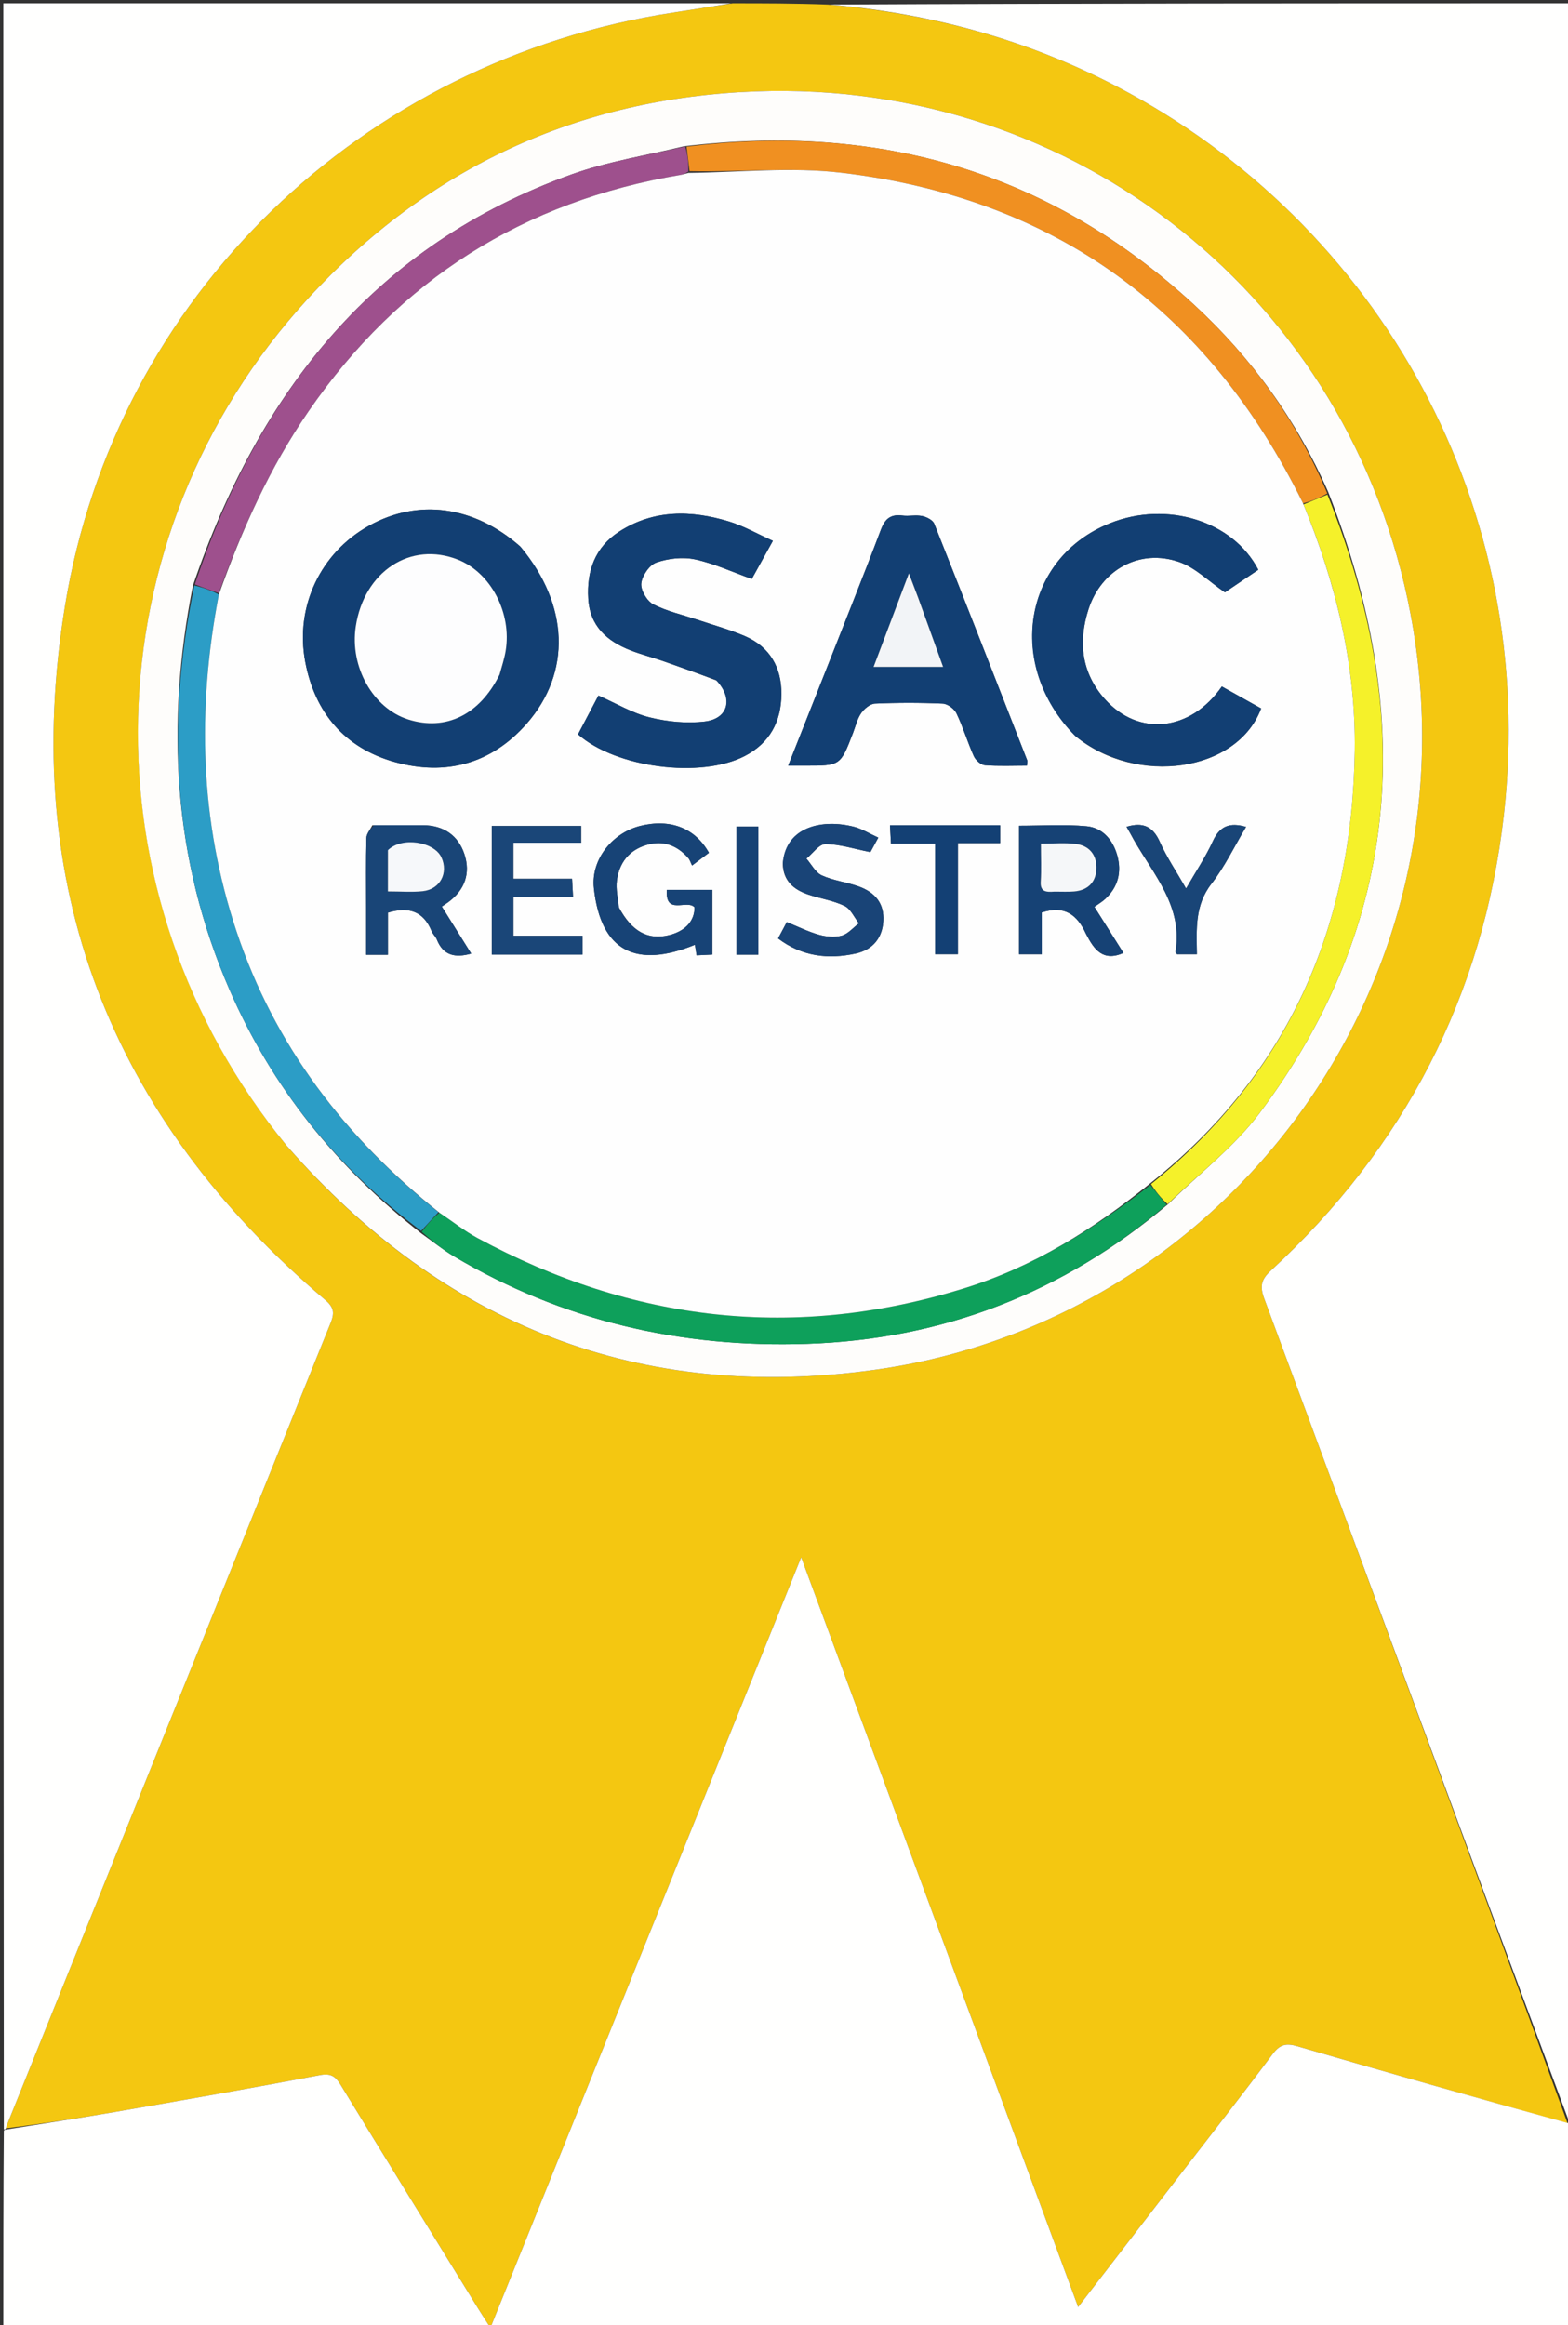 <svg xmlns="http://www.w3.org/2000/svg" xmlns:xlink="http://www.w3.org/1999/xlink" id="Layer_1" x="0px" y="0px" width="100%" viewBox="0 0 473 701" xml:space="preserve"><rect x="0" y="0" width="473" height="701" fill="#333333" stroke="none"/><path fill="#F4C711" opacity="1" stroke="none" d="M221,1  C230.354,1 239.708,1 249.731,1.371  C280.81,4.04 309.655,11.877 336.752,25.998  C416.409,67.507 464.168,153.426 453.654,245.735  C447.455,300.16 423.616,345.979 383.328,383.114  C380.359,385.849 380.027,387.914 381.393,391.594  C412.11,474.385 442.678,557.232 472.859,640.152  C445.417,632.499 418.372,624.826 391.388,616.946  C388.024,615.964 386.121,616.336 383.919,619.281  C374.243,632.22 364.265,644.933 354.398,657.729  C344.85,670.112 335.305,682.496 325.234,695.56  C297.325,620.055 269.678,545.259 241.686,469.531  C210.261,547.398 179.256,624.222 147.936,701.83  C146.226,699.147 145.135,697.486 144.093,695.795  C130.292,673.4 116.465,651.022 102.748,628.576  C101.175,626.003 99.806,625.026 96.465,625.662  C76.032,629.549 55.541,633.136 35.046,636.693  C23.924,638.623 12.756,640.295 1.733,641.718  C2.094,640.731 2.318,640.105 2.566,639.489  C34.918,559.315 67.258,479.137 99.681,398.992  C100.896,395.989 100.894,394.295 98.089,391.917  C33.069,336.809 5.878,266.741 19.591,182.736  C34.831,89.38 109.207,18.191 203.105,3.778  C209.072,2.862 215.035,1.927 221,1 M86.753,345.746  C133.902,399.603 193.119,422.838 263.984,412.978  C369.728,398.264 446.553,296.738 425.51,185.202  C407.56,90.057 324.399,23.965 227.917,27.559  C174.426,29.551 129.066,50.626 92.913,90.019  C26.908,161.942 24.384,269.605 86.753,345.746 z"></path><path fill="#FFFFFE" opacity="1" stroke="none" d="M1.609,642.084  C12.756,640.295 23.924,638.623 35.046,636.693  C55.541,633.136 76.032,629.549 96.465,625.662  C99.806,625.026 101.175,626.003 102.748,628.576  C116.465,651.022 130.292,673.4 144.093,695.795  C145.135,697.486 146.226,699.147 147.936,701.83  C179.256,624.222 210.261,547.398 241.686,469.531  C269.678,545.259 297.325,620.055 325.234,695.56  C335.305,682.496 344.85,670.112 354.398,657.729  C364.265,644.933 374.243,632.22 383.919,619.281  C386.121,616.336 388.024,615.964 391.388,616.946  C418.372,624.826 445.417,632.499 473.04,640.133  C473.637,640.031 474,640 474,640  C474,660.651 474,681.303 474,701.951  C316.333,701.947 158.667,701.947 1,701.947  C1,682.242 1,662.59 1.152,642.488  C1.305,642.038 1.609,642.084 1.609,642.084 z"></path><path fill="#FFFFFE" opacity="1" stroke="none" d="M474,639.531  C474,640 473.637,640.031 473.456,640.05  C442.678,557.232 412.11,474.385 381.393,391.594  C380.027,387.914 380.359,385.849 383.328,383.114  C423.616,345.979 447.455,300.16 453.654,245.735  C464.168,153.426 416.409,67.507 336.752,25.998  C309.655,11.877 280.81,4.04 250.2,1.371  C324.629,1 399.258,1 474,1  C474,213.688 474,426.375 474,639.531 z"></path><path fill="#FFFFFE" opacity="1" stroke="none" d="M1.733,641.718  C1.609,642.084 1.305,642.038 1.152,642.019  C1,428.442 1,214.884 1,1  C74.021,1 147.042,1 220.531,1  C215.035,1.927 209.072,2.862 203.105,3.778  C109.207,18.191 34.831,89.38 19.591,182.736  C5.878,266.741 33.069,336.809 98.089,391.917  C100.894,394.295 100.896,395.989 99.681,398.992  C67.258,479.137 34.918,559.315 2.566,639.489  C2.318,640.105 2.094,640.731 1.733,641.718 z"></path><path fill="#FEFDFB" opacity="1" stroke="none" d="M86.521,345.476  C24.384,269.605 26.908,161.942 92.913,90.019  C129.066,50.626 174.426,29.551 227.917,27.559  C324.399,23.965 407.56,90.057 425.51,185.202  C446.553,296.738 369.728,398.264 263.984,412.978  C193.119,422.838 133.902,399.603 86.521,345.476 M58.175,176.627  C49.931,218.33 52.144,259.139 69.262,298.475  C82.009,327.767 101.449,351.936 127.155,371.919  C130.412,374.22 133.529,376.754 136.946,378.785  C169.756,398.284 205.422,406.426 243.375,405.169  C284.416,403.81 320.63,389.86 352.54,362.895  C361.774,353.821 372.347,345.75 380.022,335.508  C423.426,277.585 426.758,214.817 400.646,148.289  C391.129,126.673 377.554,107.882 360.254,91.926  C316.801,51.846 265.365,36.977 206.274,44.105  C194.98,46.876 183.338,48.676 172.451,52.579  C113.128,73.848 78.214,117.968 58.175,176.627 z"></path><path fill="#0EA05B" opacity="1" stroke="none" d="M351.922,363.224  C320.63,389.86 284.416,403.81 243.375,405.169  C205.422,406.426 169.756,398.284 136.946,378.785  C133.529,376.754 130.412,374.22 127.224,371.385  C128.946,369.053 130.599,367.254 132.564,365.632  C136.598,368.316 140.139,371.157 144.068,373.278  C190.987,398.605 240.001,404.275 291.123,388.335  C311.873,381.865 330.001,370.53 347.009,357.289  C348.76,359.46 350.341,361.342 351.922,363.224 z"></path><path fill="#F09021" opacity="1" stroke="none" d="M207.106,44.21  C265.365,36.977 316.801,51.846 360.254,91.926  C377.554,107.882 391.129,126.673 400.391,148.776  C397.832,150.203 395.527,151.142 393.074,151.747  C364.309,93.417 318.098,59.687 253.787,52.076  C238.746,50.296 223.3,51.937 208.017,51.607  C207.698,48.877 207.402,46.544 207.106,44.21 z"></path><path fill="#F5F12A" opacity="1" stroke="none" d="M393.222,152.081  C395.527,151.142 397.832,150.203 400.441,149.121  C426.758,214.817 423.426,277.585 380.022,335.508  C372.347,345.75 361.774,353.821 352.231,363.06  C350.341,361.342 348.76,359.46 347.21,357.013  C389.234,323.222 407.94,278.809 408.658,226.296  C409.009,200.594 403.004,175.857 393.222,152.081 z"></path><path fill="#2C9DC6" opacity="1" stroke="none" d="M132.251,365.455  C130.599,367.254 128.946,369.053 127.036,371.116  C101.449,351.936 82.009,327.767 69.262,298.475  C52.144,259.139 49.931,218.33 58.631,176.519  C61.397,177.215 63.708,178.019 66.013,179.255  C59.388,213.816 60.288,247.601 71.329,280.748  C82.822,315.254 104.034,342.908 132.251,365.455 z"></path><path fill="#9E508D" opacity="1" stroke="none" d="M66.018,178.823  C63.708,178.019 61.397,177.215 58.783,176.187  C78.214,117.968 113.128,73.848 172.451,52.579  C183.338,48.676 194.98,46.876 206.69,44.157  C207.402,46.544 207.698,48.877 207.642,51.726  C206.645,52.407 206.008,52.619 205.354,52.729  C157.914,60.677 120.442,84.314 93.11,123.958  C81.406,140.933 73.019,159.533 66.018,178.823 z"></path><path fill="#FEFEFE" opacity="1" stroke="none" d="M66.013,179.255  C73.019,159.533 81.406,140.933 93.11,123.958  C120.442,84.314 157.914,60.677 205.354,52.729  C206.008,52.619 206.645,52.407 207.665,52.123  C223.3,51.937 238.746,50.296 253.787,52.076  C318.098,59.687 364.309,93.417 393.074,151.747  C403.004,175.857 409.009,200.594 408.658,226.296  C407.94,278.809 389.234,323.222 347.04,356.724  C330.001,370.53 311.873,381.865 291.123,388.335  C240.001,404.275 190.987,398.605 144.068,373.278  C140.139,371.157 136.598,368.316 132.564,365.632  C104.034,342.908 82.822,315.254 71.329,280.748  C60.288,247.601 59.388,213.816 66.013,179.255 M156.833,164.665  C142.956,152.482 126.143,150.216 111.269,158.524  C96.786,166.614 88.946,182.722 92.066,199.473  C94.922,214.809 103.992,225.535 119.064,229.746  C134.345,234.015 148.18,230.37 158.876,218.184  C172.421,202.754 171.662,182.349 156.833,164.665 M216.299,205.229  C221.257,210.503 219.742,216.687 212.655,217.539  C207.193,218.196 201.321,217.625 195.955,216.294  C190.658,214.98 185.767,212.026 180.525,209.715  C178.487,213.579 176.413,217.515 174.361,221.406  C185.77,231.512 211.388,234.783 224.619,227.96  C232.223,224.039 235.666,217.524 235.719,209.27  C235.771,201.259 232.246,195.041 224.718,191.794  C220.166,189.832 215.336,188.512 210.622,186.931  C206.067,185.403 201.269,184.36 197.044,182.195  C195.154,181.227 193.227,177.911 193.444,175.889  C193.693,173.575 195.896,170.331 197.983,169.608  C201.586,168.361 205.941,167.871 209.644,168.655  C215.375,169.869 220.823,172.42 226.788,174.545  C228.633,171.212 230.755,167.379 233.145,163.062  C228.432,160.945 224.351,158.582 219.958,157.243  C208.571,153.772 197.22,153.554 186.782,160.279  C179.536,164.947 176.941,172.097 177.455,180.513  C177.96,188.782 183.101,193.308 190.235,196.091  C193.325,197.296 196.561,198.119 199.7,199.204  C205.022,201.044 210.321,202.955 216.299,205.229 M248.738,203.146  C245.144,212.212 241.55,221.278 237.756,230.848  C239.902,230.848 241.362,230.844 242.822,230.848  C253.512,230.878 253.511,230.878 257.312,221.006  C258.087,218.992 258.567,216.77 259.759,215.041  C260.679,213.708 262.466,212.208 263.928,212.143  C270.743,211.84 277.586,211.837 284.401,212.146  C285.858,212.212 287.875,213.712 288.531,215.08  C290.534,219.261 291.857,223.765 293.765,227.998  C294.308,229.201 295.891,230.622 297.093,230.716  C301.317,231.048 305.582,230.845 309.774,230.845  C309.853,229.948 309.999,229.58 309.893,229.31  C300.584,205.494 291.288,181.673 281.827,157.917  C281.383,156.803 279.537,155.861 278.191,155.582  C276.274,155.187 274.189,155.685 272.222,155.435  C268.696,154.988 266.993,156.35 265.711,159.746  C260.32,174.037 254.587,188.2 248.738,203.146 M324.496,222.01  C342.97,237.108 373.248,232.78 380.428,213.601  C376.511,211.412 372.531,209.187 368.575,206.975  C359.149,220.541 343.525,222.237 333.28,210.774  C326.211,202.864 325.185,193.457 328.372,183.644  C332.258,171.676 343.86,165.341 355.686,169.431  C360.546,171.112 364.565,175.221 369.508,178.594  C372.251,176.739 375.937,174.247 379.581,171.782  C371.898,157.018 351.969,150.899 334.855,157.745  C308.716,168.201 303.217,200.379 324.496,222.01 M112.306,248.825  C111.688,250.091 110.567,251.344 110.535,252.624  C110.359,259.608 110.451,266.598 110.45,273.587  C110.45,278.327 110.45,283.066 110.45,287.864  C112.985,287.864 114.769,287.864 117.007,287.864  C117.007,283.462 117.007,279.202 117.007,275.164  C123.366,273.238 127.764,274.779 130.199,280.745  C130.569,281.651 131.414,282.365 131.776,283.273  C133.671,288.027 137.197,288.907 142.149,287.513  C139.156,282.73 136.234,278.061 133.276,273.333  C134.149,272.737 134.704,272.383 135.233,271.993  C140.267,268.291 141.968,263.242 140.102,257.56  C138.259,251.946 133.894,248.851 127.665,248.808  C122.839,248.775 118.014,248.804 112.306,248.825 M327.749,281.795  C330.039,286.275 332.698,290.038 338.902,287.314  C335.978,282.683 333.077,278.087 330.129,273.417  C331.278,272.59 332.448,271.92 333.41,271.027  C337.321,267.393 338.424,262.859 337.005,257.836  C335.689,253.176 332.571,249.556 327.763,249.115  C321.068,248.501 314.273,248.961 307.404,248.961  C307.404,262.18 307.404,274.904 307.404,287.694  C309.714,287.694 311.755,287.694 314.265,287.694  C314.265,283.159 314.265,278.94 314.265,275.11  C320.982,272.901 324.884,275.612 327.749,281.795 M186.598,273.395  C186.395,270.767 185.754,268.083 186.081,265.523  C186.767,260.169 189.725,256.305 195.078,254.734  C200.069,253.27 204.233,254.847 207.597,258.665  C208.129,259.269 208.361,260.137 208.767,260.956  C211.036,259.244 212.462,258.168 213.855,257.117  C209.679,249.643 202.219,246.782 193.207,248.996  C184.944,251.025 178.193,258.925 179.157,267.815  C181.242,287.049 192.092,291.994 209.621,284.852  C209.742,285.594 209.917,286.675 210.137,288.031  C211.781,287.953 213.352,287.878 214.868,287.805  C214.868,281.024 214.868,274.636 214.868,268.295  C210.119,268.295 205.7,268.295 201.166,268.295  C200.609,276.111 207.16,271.077 209.502,273.535  C209.577,277.595 206.778,280.736 201.83,281.954  C195.52,283.506 190.613,280.934 186.598,273.395 M163.501,282.13  C160.582,282.13 157.663,282.13 154.856,282.13  C154.856,277.922 154.856,274.485 154.856,270.556  C160.906,270.556 166.667,270.556 172.874,270.556  C172.76,268.489 172.676,266.953 172.567,264.968  C166.355,264.968 160.592,264.968 154.853,264.968  C154.853,261.215 154.853,257.945 154.853,254.097  C161.85,254.097 168.561,254.097 175.303,254.097  C175.303,252.068 175.303,250.627 175.303,249.029  C166.125,249.029 157.192,249.029 148.362,249.029  C148.362,262.153 148.362,275.044 148.362,287.817  C157.711,287.817 166.671,287.817 175.713,287.817  C175.713,285.893 175.713,284.182 175.713,282.13  C171.768,282.13 168.129,282.13 163.501,282.13 M236.138,260.461  C236.237,265.6 239.445,268.231 243.843,269.716  C247.461,270.939 251.364,271.492 254.756,273.135  C256.615,274.036 257.679,276.58 259.101,278.384  C257.385,279.677 255.835,281.567 253.908,282.105  C251.791,282.695 249.214,282.444 247.041,281.834  C243.776,280.916 240.688,279.367 237.342,278.013  C236.484,279.619 235.648,281.186 234.709,282.944  C241.976,288.436 249.888,289.282 258.108,287.492  C263.455,286.327 266.212,282.591 266.467,277.609  C266.722,272.638 264.282,269.096 258.858,267.203  C255.257,265.946 251.33,265.5 247.9,263.927  C245.982,263.047 244.781,260.606 243.257,258.869  C245.164,257.32 247.074,254.481 248.977,254.486  C253.259,254.497 257.537,255.917 262.566,256.913  C262.941,256.223 263.836,254.576 264.944,252.54  C262.161,251.274 260.008,249.902 257.657,249.294  C248.419,246.901 237.176,248.956 236.138,260.461 M342.119,253.391  C348.137,263.892 356.885,273.379 354.603,286.975  C354.565,287.204 354.935,287.502 355.064,287.693  C357.021,287.693 358.916,287.693 361.052,287.693  C360.95,280.134 360.394,272.973 365.389,266.544  C369.467,261.296 372.39,255.15 375.885,249.302  C370.898,247.865 367.936,249.102 365.885,253.584  C363.7,258.357 360.733,262.773 357.79,267.897  C354.854,262.761 351.955,258.484 349.879,253.839  C347.813,249.217 344.861,247.775 339.831,249.276  C340.548,250.527 341.178,251.624 342.119,253.391 M287.496,248.817  C281.251,248.817 275.006,248.817 268.47,248.817  C268.584,250.98 268.659,252.4 268.761,254.329  C273.286,254.329 277.52,254.329 282.078,254.329  C282.078,265.779 282.078,276.705 282.078,287.683  C284.471,287.683 286.508,287.683 288.962,287.683  C288.962,276.455 288.962,265.547 288.962,254.188  C293.447,254.188 297.529,254.188 301.703,254.188  C301.703,252.176 301.703,250.634 301.703,248.817  C297.099,248.817 292.796,248.817 287.496,248.817 M222.143,262.51  C222.143,270.922 222.143,279.333 222.143,287.841  C224.683,287.841 226.617,287.841 228.758,287.841  C228.758,274.81 228.758,261.953 228.758,249.217  C226.46,249.217 224.428,249.217 222.143,249.217  C222.143,253.583 222.143,257.549 222.143,262.51 z"></path><path fill="#123F73" opacity="1" stroke="none" d="M157.085,164.918  C171.662,182.349 172.421,202.754 158.876,218.184  C148.18,230.37 134.345,234.015 119.064,229.746  C103.992,225.535 94.922,214.809 92.066,199.473  C88.946,182.722 96.786,166.614 111.269,158.524  C126.143,150.216 142.956,152.482 157.085,164.918 M150.851,203.058  C151.419,200.806 152.144,198.579 152.528,196.295  C154.45,184.847 148.083,172.697 138.184,168.753  C123.905,163.065 109.826,172.255 107.313,188.905  C105.472,201.102 112.552,213.597 123.2,216.941  C134.455,220.476 144.665,215.553 150.851,203.058 z"></path><path fill="#123F73" opacity="1" stroke="none" d="M215.964,205.032  C210.321,202.955 205.022,201.044 199.7,199.204  C196.561,198.119 193.325,197.296 190.235,196.091  C183.101,193.308 177.96,188.782 177.455,180.513  C176.941,172.097 179.536,164.947 186.782,160.279  C197.22,153.554 208.571,153.772 219.958,157.243  C224.351,158.582 228.432,160.945 233.145,163.062  C230.755,167.379 228.633,171.212 226.788,174.545  C220.823,172.42 215.375,169.869 209.644,168.655  C205.941,167.871 201.586,168.361 197.983,169.608  C195.896,170.331 193.693,173.575 193.444,175.889  C193.227,177.911 195.154,181.227 197.044,182.195  C201.269,184.36 206.067,185.403 210.622,186.931  C215.336,188.512 220.166,189.832 224.718,191.794  C232.246,195.041 235.771,201.259 235.719,209.27  C235.666,217.524 232.223,224.039 224.619,227.96  C211.388,234.783 185.77,231.512 174.361,221.406  C176.413,217.515 178.487,213.579 180.525,209.715  C185.767,212.026 190.658,214.98 195.955,216.294  C201.321,217.625 207.193,218.196 212.655,217.539  C219.742,216.687 221.257,210.503 215.964,205.032 z"></path><path fill="#123F73" opacity="1" stroke="none" d="M248.859,202.778  C254.587,188.2 260.32,174.037 265.711,159.746  C266.993,156.35 268.696,154.988 272.222,155.435  C274.189,155.685 276.274,155.187 278.191,155.582  C279.537,155.861 281.383,156.803 281.827,157.917  C291.288,181.673 300.584,205.494 309.893,229.31  C309.999,229.58 309.853,229.948 309.774,230.845  C305.582,230.845 301.317,231.048 297.093,230.716  C295.891,230.622 294.308,229.201 293.765,227.998  C291.857,223.765 290.534,219.261 288.531,215.08  C287.875,213.712 285.858,212.212 284.401,212.146  C277.586,211.837 270.743,211.84 263.928,212.143  C262.466,212.208 260.679,213.708 259.759,215.041  C258.567,216.77 258.087,218.992 257.312,221.006  C253.511,230.878 253.512,230.878 242.822,230.848  C241.362,230.844 239.902,230.848 237.756,230.848  C241.55,221.278 245.144,212.212 248.859,202.778 M276.815,179.751  C276.064,177.791 275.312,175.831 274.179,172.876  C270.454,182.734 267.046,191.752 263.524,201.072  C270.824,201.072 277.454,201.072 284.492,201.072  C281.877,193.844 279.459,187.159 276.815,179.751 z"></path><path fill="#123F73" opacity="1" stroke="none" d="M324.223,221.784  C303.217,200.379 308.716,168.201 334.855,157.745  C351.969,150.899 371.898,157.018 379.581,171.782  C375.937,174.247 372.251,176.739 369.508,178.594  C364.565,175.221 360.546,171.112 355.686,169.431  C343.86,165.341 332.258,171.676 328.372,183.644  C325.185,193.457 326.211,202.864 333.28,210.774  C343.525,222.237 359.149,220.541 368.575,206.975  C372.531,209.187 376.511,211.412 380.428,213.601  C373.248,232.78 342.97,237.108 324.223,221.784 z"></path><path fill="#194577" opacity="1" stroke="none" d="M112.747,248.815  C118.014,248.804 122.839,248.775 127.665,248.808  C133.894,248.851 138.259,251.946 140.102,257.56  C141.968,263.242 140.267,268.291 135.233,271.993  C134.704,272.383 134.149,272.737 133.276,273.333  C136.234,278.061 139.156,282.73 142.149,287.513  C137.197,288.907 133.671,288.027 131.776,283.273  C131.414,282.365 130.569,281.651 130.199,280.745  C127.764,274.779 123.366,273.238 117.007,275.164  C117.007,279.202 117.007,283.462 117.007,287.864  C114.769,287.864 112.985,287.864 110.45,287.864  C110.45,283.066 110.45,278.327 110.45,273.587  C110.451,266.598 110.359,259.608 110.535,252.624  C110.567,251.344 111.688,250.091 112.747,248.815 M117.01,256.796  C117.01,260.706 117.01,264.617 117.01,268.768  C120.927,268.768 124.239,269.042 127.488,268.705  C132.752,268.16 135.355,263.209 133.142,258.463  C130.948,253.758 121.197,252.185 117.01,256.796 z"></path><path fill="#164275" opacity="1" stroke="none" d="M327.533,281.492  C324.884,275.612 320.982,272.901 314.265,275.11  C314.265,278.94 314.265,283.159 314.265,287.694  C311.755,287.694 309.714,287.694 307.404,287.694  C307.404,274.904 307.404,262.18 307.404,248.961  C314.273,248.961 321.068,248.501 327.763,249.115  C332.571,249.556 335.689,253.176 337.005,257.836  C338.424,262.859 337.321,267.393 333.41,271.027  C332.448,271.92 331.278,272.59 330.129,273.417  C333.077,278.087 335.978,282.683 338.902,287.314  C332.698,290.038 330.039,286.275 327.533,281.492 M318.533,268.834  C320.363,268.825 322.204,268.937 324.021,268.782  C328.087,268.436 330.537,266.079 330.736,262.085  C330.945,257.9 328.726,254.957 324.478,254.438  C321.112,254.026 317.655,254.355 314,254.355  C314,258.502 314.173,262.16 313.946,265.792  C313.758,268.797 315.381,269.05 318.533,268.834 z"></path><path fill="#174376" opacity="1" stroke="none" d="M186.756,273.765  C190.613,280.934 195.52,283.506 201.83,281.954  C206.778,280.736 209.577,277.595 209.502,273.535  C207.16,271.077 200.609,276.111 201.166,268.295  C205.7,268.295 210.119,268.295 214.868,268.295  C214.868,274.636 214.868,281.024 214.868,287.805  C213.352,287.878 211.781,287.953 210.137,288.031  C209.917,286.675 209.742,285.594 209.621,284.852  C192.092,291.994 181.242,287.049 179.157,267.815  C178.193,258.925 184.944,251.025 193.207,248.996  C202.219,246.782 209.679,249.643 213.855,257.117  C212.462,258.168 211.036,259.244 208.767,260.956  C208.361,260.137 208.129,259.269 207.597,258.665  C204.233,254.847 200.069,253.27 195.078,254.734  C189.725,256.305 186.767,260.169 186.081,265.523  C185.754,268.083 186.395,270.767 186.756,273.765 z"></path><path fill="#1A4678" opacity="1" stroke="none" d="M163.995,282.13  C168.129,282.13 171.768,282.13 175.713,282.13  C175.713,284.182 175.713,285.893 175.713,287.817  C166.671,287.817 157.711,287.817 148.362,287.817  C148.362,275.044 148.362,262.153 148.362,249.029  C157.192,249.029 166.125,249.029 175.303,249.029  C175.303,250.627 175.303,252.068 175.303,254.097  C168.561,254.097 161.85,254.097 154.853,254.097  C154.853,257.945 154.853,261.215 154.853,264.968  C160.592,264.968 166.355,264.968 172.567,264.968  C172.676,266.953 172.76,268.489 172.874,270.556  C166.667,270.556 160.906,270.556 154.856,270.556  C154.856,274.485 154.856,277.922 154.856,282.13  C157.663,282.13 160.582,282.13 163.995,282.13 z"></path><path fill="#194477" opacity="1" stroke="none" d="M236.143,260.061  C237.176,248.956 248.419,246.901 257.657,249.294  C260.008,249.902 262.161,251.274 264.944,252.54  C263.836,254.576 262.941,256.223 262.566,256.913  C257.537,255.917 253.259,254.497 248.977,254.486  C247.074,254.481 245.164,257.32 243.257,258.869  C244.781,260.606 245.982,263.047 247.9,263.927  C251.33,265.5 255.257,265.946 258.858,267.203  C264.282,269.096 266.722,272.638 266.467,277.609  C266.212,282.591 263.455,286.327 258.108,287.492  C249.888,289.282 241.976,288.436 234.709,282.944  C235.648,281.186 236.484,279.619 237.342,278.013  C240.688,279.367 243.776,280.916 247.041,281.834  C249.214,282.444 251.791,282.695 253.908,282.105  C255.835,281.567 257.385,279.677 259.101,278.384  C257.679,276.58 256.615,274.036 254.756,273.135  C251.364,271.492 247.461,270.939 243.843,269.716  C239.445,268.231 236.237,265.6 236.143,260.061 z"></path><path fill="#194577" opacity="1" stroke="none" d="M341.964,253.057  C341.178,251.624 340.548,250.527 339.831,249.276  C344.861,247.775 347.813,249.217 349.879,253.839  C351.955,258.484 354.854,262.761 357.79,267.897  C360.733,262.773 363.7,258.357 365.885,253.584  C367.936,249.102 370.898,247.865 375.885,249.302  C372.39,255.15 369.467,261.296 365.389,266.544  C360.394,272.973 360.95,280.134 361.052,287.693  C358.916,287.693 357.021,287.693 355.064,287.693  C354.935,287.502 354.565,287.204 354.603,286.975  C356.885,273.379 348.137,263.892 341.964,253.057 z"></path><path fill="#134074" opacity="1" stroke="none" d="M287.995,248.817  C292.796,248.817 297.099,248.817 301.703,248.817  C301.703,250.634 301.703,252.176 301.703,254.188  C297.529,254.188 293.447,254.188 288.962,254.188  C288.962,265.547 288.962,276.455 288.962,287.683  C286.508,287.683 284.471,287.683 282.078,287.683  C282.078,276.705 282.078,265.779 282.078,254.329  C277.52,254.329 273.286,254.329 268.761,254.329  C268.659,252.4 268.584,250.98 268.47,248.817  C275.006,248.817 281.251,248.817 287.995,248.817 z"></path><path fill="#164275" opacity="1" stroke="none" d="M222.143,262.012  C222.143,257.549 222.143,253.583 222.143,249.217  C224.428,249.217 226.46,249.217 228.758,249.217  C228.758,261.953 228.758,274.81 228.758,287.841  C226.617,287.841 224.683,287.841 222.143,287.841  C222.143,279.333 222.143,270.922 222.143,262.012 z"></path><path fill="#FDFDFE" opacity="1" stroke="none" d="M150.689,203.411  C144.665,215.553 134.455,220.476 123.2,216.941  C112.552,213.597 105.472,201.102 107.313,188.905  C109.826,172.255 123.905,163.065 138.184,168.753  C148.083,172.697 154.45,184.847 152.528,196.295  C152.144,198.579 151.419,200.806 150.689,203.411 z"></path><path fill="#F2F4F7" opacity="1" stroke="none" d="M276.928,180.112  C279.459,187.159 281.877,193.844 284.492,201.072  C277.454,201.072 270.824,201.072 263.524,201.072  C267.046,191.752 270.454,182.734 274.179,172.876  C275.312,175.831 276.064,177.791 276.928,180.112 z"></path><path fill="#F6F8FA" opacity="1" stroke="none" d="M117.019,256.329  C121.197,252.185 130.948,253.758 133.142,258.463  C135.355,263.209 132.752,268.16 127.488,268.705  C124.239,269.042 120.927,268.768 117.01,268.768  C117.01,264.617 117.01,260.706 117.019,256.329 z"></path><path fill="#F5F7F9" opacity="1" stroke="none" d="M318.076,268.834  C315.381,269.05 313.758,268.797 313.946,265.792  C314.173,262.16 314,258.502 314,254.355  C317.655,254.355 321.112,254.026 324.478,254.438  C328.726,254.957 330.945,257.9 330.736,262.085  C330.537,266.079 328.087,268.436 324.021,268.782  C322.204,268.937 320.363,268.825 318.076,268.834 z"></path></svg>